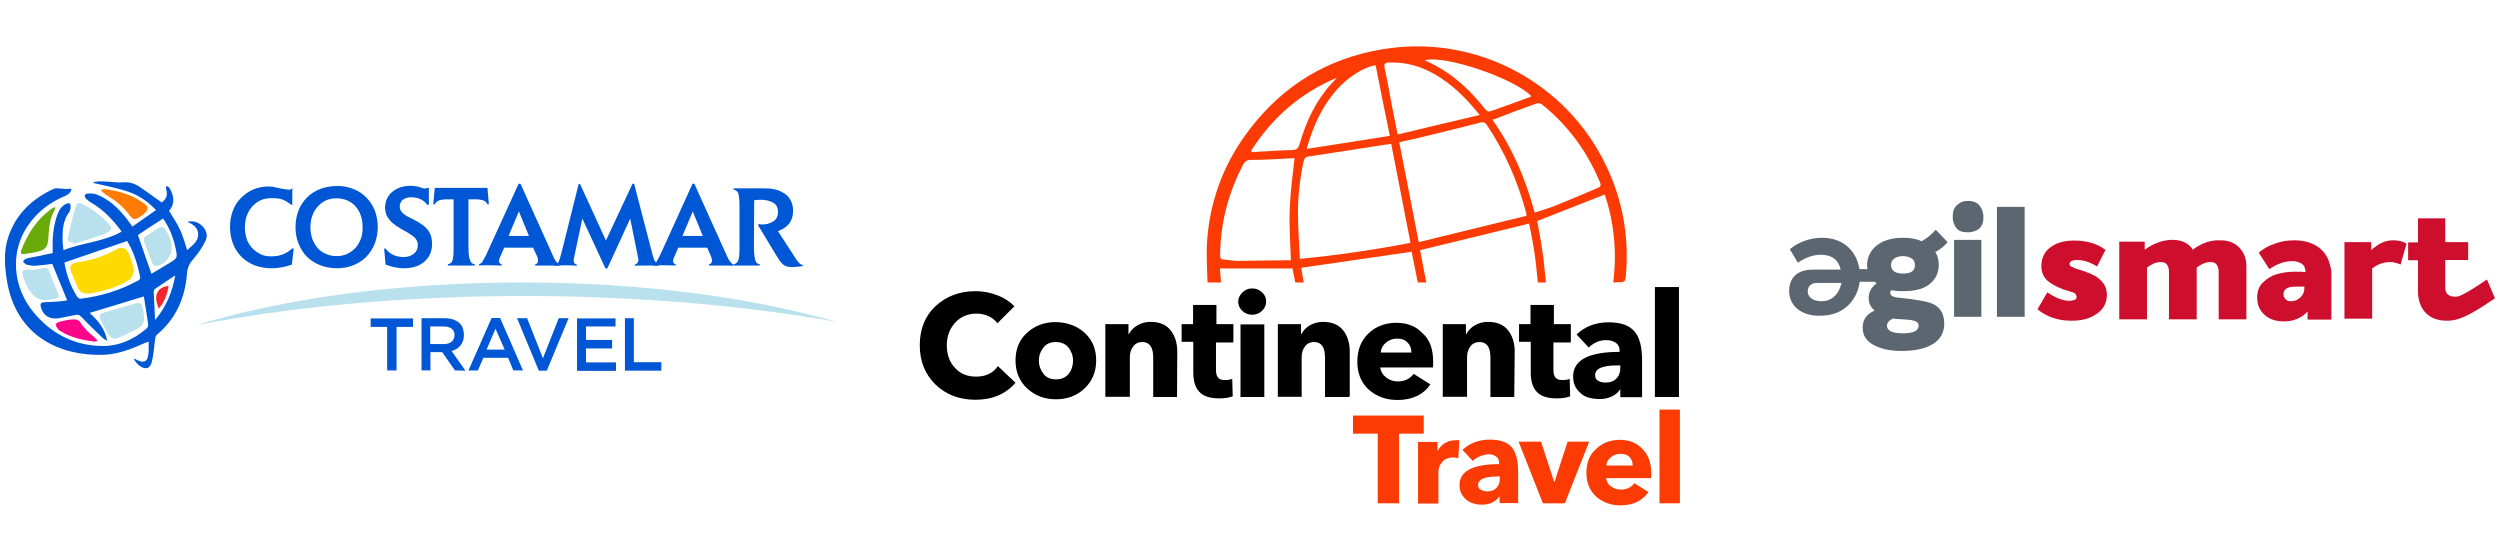 <?xml version="1.0" encoding="UTF-8"?>
<svg xmlns="http://www.w3.org/2000/svg" xmlns:xlink="http://www.w3.org/1999/xlink" version="1.1" id="Capa_1" x="0px" y="0px" viewBox="0 0 1091.3 240.9" style="enable-background:new 0 0 1091.3 240.9;" xml:space="preserve">
<style type="text/css">
	.st0{fill:#FFFFFF;}
	.st1{fill:#5B6670;}
	.st2{fill:#CE0E2D;}
	.st3{fill:#FB3B03;}
	.st4{fill:#0057D5;}
	.st5{fill:#B9E1ED;}
	.st6{fill:#6AAB09;}
	.st7{fill:#FE7C04;}
	.st8{fill:#FF038A;}
	.st9{fill:#FEDA00;}
	.st10{fill:#F42431;}
</style>
<rect y="0" class="st0" width="1091.3" height="240.9"></rect>
<g>
	<g>
		<path class="st1" d="M845,100.3l5.2,5.4c-1.5,1.7-3.3,3.3-5.4,4.3c1.1,1.7,1.5,3.5,1.5,5.6c0,3.5-1.3,6.3-4.1,8.5s-6.7,3-11.7,3    c-2,0-3.5-0.2-5-0.4c-0.2,0.2-0.4,0.7-0.4,1.1c0,1.3,1.3,2,4.3,2.2c6.7,0.7,11.3,1.5,13.7,2.4c3.9,1.5,5.6,4.6,5.6,8.9    c0,3.9-1.7,6.9-5,8.9s-7.8,3-13.7,3c-5,0-8.9-0.9-12.1-2.6s-4.8-4.1-4.8-7.6s1.7-5.9,5.2-7.4c-1.7-1.5-2.6-3.3-2.6-5.4    c0-2.6,1.1-4.8,3.5-6.5c-0.2-0.2-0.4-0.4-0.9-0.7h-6.5c-1.1,8.2-7.2,14.8-16.9,14.8c-7.4,0.4-13.9-3.5-13.9-10.8    c0-5,2.8-9.3,10.4-9.3h12.1c-0.9-4.1-3.7-6.5-8.7-6.5c-3.3,0-6.9,1.3-10,3.5l-3.5-5.9c3.9-3.3,9.1-5,14.1-5    c9.1,0,15,5.6,16.3,13.7h3.5c0-0.4-0.2-1.1-0.2-1.5c0-3.7,1.5-6.7,4.3-8.9c2.8-2.2,6.7-3.3,11.5-3.3c3,0,5.6,0.4,8,1.5    C840.9,104.2,842.8,102.7,845,100.3L845,100.3z M803.8,123.5h-10.6c-2.6,0-4.1,1.5-4.1,3.7c0,2.4,2.2,4.3,5.9,4.3    C799,131.6,802.7,129,803.8,123.5L803.8,123.5z M823.7,142.2c0,2.2,2.4,3.3,6.9,3.3c4.6,0,6.9-1.1,6.9-3.3c0-0.7-0.2-1.1-0.4-1.3    c-0.4-0.4-0.9-0.7-1.7-0.9s-1.5-0.4-2.2-0.4s-1.5-0.2-2.8-0.2c-2.4-0.2-3.7-0.2-3.9-0.4C824.6,139.8,823.7,140.9,823.7,142.2    L823.7,142.2z M835.9,115.7c0-1.3-0.4-2.2-1.3-2.8c-0.9-0.6-2.2-1.1-3.9-1.1s-3,0.4-3.9,1.1s-1.3,1.5-1.3,2.8    c0,2.4,1.7,3.7,5.2,3.7S835.9,118.3,835.9,115.7z M871.7,138.3h12.1v-48h-12.1V138.3L871.7,138.3z M853,138.3h11.9v-33.6H853    V138.3L853,138.3z M859.1,87.7c-2.2,0-3.7,0.7-5,2s-1.7,2.8-1.7,5s0.7,3.7,1.7,5c1.1,1.3,2.8,1.7,5,1.7s3.7-0.7,5-1.7    c1.3-1.3,1.7-2.8,1.7-5s-0.7-3.7-1.7-5C863,88.4,861.3,87.7,859.1,87.7z"></path>
		<path class="st2" d="M904.2,140c-5.9,0-10.8-1.7-14.8-5l4.3-7.4c3.5,2.4,6.7,3.7,9.5,3.7c1.1,0,1.7-0.2,2.4-0.4s0.9-0.9,0.9-1.3    c0-0.2,0-0.4-0.2-0.7c-0.2-0.2-0.2-0.4-0.4-0.7c-0.2-0.3-0.4-0.2-0.7-0.4c-0.3-0.2-0.4-0.2-1.1-0.4c-0.4-0.2-0.9-0.2-1.1-0.4    c-0.2,0-0.7-0.2-1.3-0.4s-1.1-0.2-1.3-0.4c-3-1.1-5.2-2.4-6.9-3.9c-1.5-1.5-2.4-3.5-2.4-6.1c0-3.5,1.3-6.3,3.9-8.2    c2.6-2,6.1-3,10.4-3c5.4,0,10,1.3,13.7,4.1l-3.7,7.2c-3.3-2-6.1-2.8-8.7-2.8c-1.1,0-1.7,0.2-2.4,0.4c-0.7,0.4-0.9,0.9-0.9,1.3    c0,0.7,0.4,1.1,1.1,1.3c0.7,0.4,1.7,0.9,3.5,1.3c3.9,1.3,6.5,2.4,7.8,3.5c2.6,2,3.9,4.3,3.9,7.4c0,3.5-1.5,6.3-4.3,8.2    C912.2,139.2,908.6,140,904.2,140L904.2,140z"></path>
		<path class="st2" d="M969.1,104.9c3.5,0,6.1,0.9,8.2,3c2.2,2.2,3.3,4.8,3.3,8.5v23h-12.1V119c0-1.5-0.2-2.6-0.9-3.5    s-1.5-1.1-2.8-1.1c-2,0-3.9,0.9-5.9,2.4v22.6h-12.1V119c0-1.5-0.2-2.6-0.9-3.5s-1.5-1.1-2.8-1.1c-2,0-3.9,0.9-5.9,2.4v22.6h-12.1    v-33.9h11.1v3.5c3.9-2.8,8-4.3,12.1-4.3s7.2,1.5,8.9,4.3C960.8,106.2,965,104.7,969.1,104.9L969.1,104.9z"></path>
		<path class="st2" d="M1012.9,108.6c-2.8-2.4-6.7-3.7-11.3-3.7c-3,0-5.9,0.4-8.7,1.5c-2.8,0.9-5.2,2.4-6.9,3.9l4.6,7.2    c3.5-2.4,6.7-3.5,10-3.5c1.7,0,3,0.4,4.1,1.1s1.7,2,1.7,3.7c-1.3-0.2-2.8-0.2-4.6-0.2c-3,0-5.6,0.4-8,1.1s-4.3,2-6.1,3.7    c-1.7,1.7-2.4,3.9-2.4,6.5c0,3.3,1.1,5.6,3.3,7.6s5,2.8,8.5,2.8c4.1,0,7.6-1.5,10.2-4.3v3.5h10.4v-20.7    C1017.2,114.4,1015.7,111,1012.9,108.6L1012.9,108.6z M1004.2,129.8c-1.1,1.1-2.6,1.7-4.1,1.7c-1.1,0-1.7-0.2-2.4-0.9    s-0.9-1.3-0.9-2.2c0-2.2,1.7-3.3,5.4-3.3h3.7C1006,127.2,1005.3,128.7,1004.2,129.8z"></path>
		<path class="st2" d="M1044.6,104.9c2.4,0,4.3,0.4,5.9,1.5l-2.6,9.1c-1.5-0.7-3-1.1-4.6-1.1c-2.8,0-5.4,0.9-7.8,2.8v21.9h-12.1    v-33.4h11.7v3.5C1038.1,106.4,1041.1,104.9,1044.6,104.9L1044.6,104.9z"></path>
		<path class="st2" d="M1085.6,122l3.5,8.2c-12.4,8.5-16.5,9.8-21,9.8c-3.9,0-6.9-1.1-9.1-3.3s-3.5-5.4-3.5-9.5v-13.6h-4.3v-7.8h4.3    V95.3h11.9v10.4h10v7.8h-10v11.9c0,2.6,1.3,4.1,4.1,4.1C1073.2,129.6,1074.9,129.2,1085.6,122z"></path>
	</g>
	<g>
		<g>
			<path d="M443.3,167.1c-4.3,4.9-10.1,7.4-17.5,7.4c-7,0-12.8-2.2-17.4-6.6c-4.6-4.5-6.9-10.2-6.9-17.2c0-7.1,2.3-12.8,6.9-17.1     c4.7-4.3,10.4-6.5,17.5-6.5c3.3,0,6.4,0.6,9.5,1.8c3.1,1.2,5.5,2.8,7.4,4.8l-7.4,7.4c-1-1.3-2.3-2.4-3.9-3.1     c-1.7-0.7-3.3-1.1-5.2-1.1c-3.8,0-6.9,1.3-9.3,3.9c-2.4,2.6-3.7,5.9-3.7,9.9c0,4.1,1.2,7.4,3.6,9.9c2.3,2.6,5.4,3.8,9.2,3.8     c4.2,0,7.4-1.5,9.5-4.6L443.3,167.1z"></path>
			<path d="M473.4,145.2c3.4,3.1,5.1,7.1,5.1,12.1s-1.7,9.1-5.1,12.3s-7.6,4.7-12.5,4.7s-9.1-1.6-12.5-4.7     c-3.4-3.2-5.1-7.2-5.1-12.3c0-5,1.7-9.1,5.1-12.1c3.4-3.1,7.5-4.6,12.5-4.6C465.8,140.7,470,142.2,473.4,145.2z M468.4,157.4     c0-2.2-0.7-4-2-5.7c-1.3-1.6-3.2-2.4-5.5-2.4s-4.2,0.8-5.4,2.4c-1.3,1.6-2,3.5-2,5.7s0.7,4.1,2,5.8s3.2,2.4,5.5,2.4     s4.2-0.8,5.5-2.4C467.8,161.5,468.4,159.6,468.4,157.4z"></path>
			<path d="M513.8,173.3h-10.4V156c0-4.4-1.6-6.7-4.7-6.7c-1.8,0-3.2,0.7-4.1,2c-1,1.3-1.4,2.9-1.4,4.8v17.1h-10.7v-31.7h10.1v4.3     h0.2c0.8-1.5,2-2.8,3.7-3.8c1.8-1,3.6-1.5,5.8-1.5c3.9,0,6.9,1.3,8.8,3.8c1.9,2.5,2.8,5.6,2.8,9.2L513.8,173.3L513.8,173.3z"></path>
			<path d="M538.2,149.5h-7.4v12c0,1.5,0.3,2.7,0.9,3.3c0.6,0.8,1.6,1.1,3.1,1.1c1.3,0,2.3-0.2,3.1-0.5l0.2,7.6     c-1.8,0.7-3.8,0.9-6,0.9c-4,0-6.9-1-8.6-2.9c-1.8-1.9-2.6-4.8-2.6-8.4v-13.4h-5.1v-7.7h5v-8.4H531v8.4h7.4v7.9L538.2,149.5     L538.2,149.5z"></path>
			<path d="M552.7,131.6c0,1.6-0.6,2.9-1.8,4.1c-1.2,1.1-2.6,1.7-4.3,1.7s-3.1-0.6-4.3-1.7c-1.2-1.1-1.8-2.5-1.8-4s0.6-2.8,1.8-4     c1.2-1.2,2.6-1.8,4.3-1.8s3.1,0.6,4.3,1.7C552.1,128.7,552.7,130,552.7,131.6z M551.9,173.3h-10.4v-31.7h10.4V173.3z"></path>
			<path d="M588.9,173.3h-10.5V156c0-4.4-1.6-6.7-4.7-6.7c-1.8,0-3.2,0.7-4.1,2c-1,1.3-1.4,2.9-1.4,4.8v17.1h-10.4v-31.7h10.1v4.3     h0.2c0.8-1.5,2-2.8,3.7-3.8c1.8-1,3.6-1.5,5.8-1.5c3.9,0,6.9,1.3,8.8,3.8s2.8,5.6,2.8,9.2v19.6h-0.3L588.9,173.3L588.9,173.3z"></path>
			<path d="M625.6,157.9c0,1.2,0,2-0.1,2.5h-23c0.2,1.7,1,3.1,2.5,4.3s3.2,1.8,5.1,1.8c3.1,0,5.3-1.1,7-3.3l7.3,4.6     c-3.1,4.5-7.9,6.8-14.4,6.8c-4.9,0-9.1-1.5-12.5-4.5c-3.3-3-5-7.1-5-12.2s1.6-9.2,4.8-12.3s7.4-4.7,12.2-4.7s8.6,1.5,11.5,4.6     C624.2,148.3,625.6,152.5,625.6,157.9z M602.7,153.9h13.4c0-1.8-0.5-3.2-1.6-4.3c-1.1-1.2-2.6-1.8-4.6-1.8     c-1.9,0-3.6,0.6-4.9,1.8C603.5,150.8,602.8,152.3,602.7,153.9z"></path>
			<path d="M661,173.3h-10.4V156c0-4.4-1.6-6.7-4.7-6.7c-1.8,0-3.2,0.7-4.1,2c-1,1.3-1.4,2.9-1.4,4.8v17.1h-10.6v-31.7h10.1v4.3h0.2     c0.8-1.5,2-2.8,3.7-3.8c1.8-1,3.6-1.5,5.8-1.5c3.9,0,6.9,1.3,8.8,3.8s2.8,5.6,2.8,9.2L661,173.3L661,173.3z"></path>
			<path d="M685.5,149.5h-7.4v12c0,1.5,0.3,2.7,0.9,3.3c0.6,0.8,1.6,1.1,3.1,1.1c1.3,0,2.3-0.2,3.1-0.5l0.2,7.6     c-1.8,0.7-3.8,0.9-6,0.9c-4,0-6.9-1-8.6-2.9c-1.8-1.9-2.6-4.8-2.6-8.4v-13.4h-5.1v-7.7h5v-8.4h10.2v8.4h7.4v7.9L685.5,149.5     L685.5,149.5z"></path>
			<path d="M693.5,151.7l-5.3-5.7c3.8-3.6,8.4-5.3,14.1-5.3c5.2,0,8.9,1.3,11.2,4s3.3,6.9,3.3,12.7v16h-9.5v-3.3h-0.2     c-0.8,1.3-2,2.3-3.6,3c-1.7,0.8-3.4,1.1-5.3,1.1c-1.8,0-3.6-0.3-5.3-0.8c-1.7-0.6-3.1-1.7-4.3-3.2c-1.3-1.6-1.9-3.5-1.9-5.9     c0-7.1,6.8-10.7,20.3-10.7v-0.5c0-1.5-0.5-2.6-1.6-3.4s-2.4-1.2-4.1-1.2C698.4,148.4,695.8,149.5,693.5,151.7z M707.3,160.6v-1.1     H706c-6.5,0-9.7,1.4-9.7,4.3c0,1.1,0.4,1.9,1.3,2.4s1.9,0.8,3.2,0.8c2.1,0,3.7-0.6,4.8-1.8C706.7,164.2,707.3,162.6,707.3,160.6z     "></path>
			<path d="M732.9,173.3h-10.5v-48h10.5V173.3z"></path>
		</g>
		<g>
			<path class="st3" d="M621.5,189.3h-10.8v30.4h-9.3v-30.4h-10.8v-7.9h30.9V189.3L621.5,189.3z"></path>
			<path class="st3" d="M637,192.2l-0.4,7.8c-0.7-0.2-1.4-0.3-2.3-0.3c-2.1,0-3.7,0.7-4.8,2s-1.6,2.7-1.6,4.2v13.9H619v-26.9h8.5     v3.9h0.1c0.7-1.4,1.7-2.5,3-3.3s2.8-1.3,4.3-1.3C636,192.1,636.6,192.1,637,192.2z"></path>
			<path class="st3" d="M642.9,201.2l-4.5-4.8c3.2-3,7.2-4.5,12-4.5c4.4,0,7.6,1.1,9.5,3.3c1.9,2.3,2.8,5.9,2.8,10.9v13.5h-8.1v-2.8     h-0.2c-0.7,1.1-1.7,1.9-3.1,2.6c-1.4,0.7-2.9,0.9-4.5,0.9s-3.1-0.3-4.4-0.8c-1.4-0.5-2.6-1.4-3.7-2.8c-1.1-1.4-1.6-3-1.6-5     c0-6,5.8-9.1,17.3-9.1v-0.4c0-1.3-0.4-2.3-1.3-2.9c-0.9-0.7-2.1-1-3.5-1C647.2,198.5,644.9,199.4,642.9,201.2z M654.7,208.9V208     h-1.2c-5.5,0-8.3,1.3-8.3,3.7c0,0.9,0.4,1.7,1.2,2.1c0.8,0.4,1.7,0.7,2.7,0.7c1.8,0,3.2-0.5,4.1-1.5     C654.3,211.9,654.7,210.6,654.7,208.9z"></path>
			<path class="st3" d="M693.7,192.8l-10.6,26.9h-9.6l-10.6-26.9h9.8l5.7,17.5h0.2l5.7-17.5H693.7z"></path>
			<path class="st3" d="M720.8,206.6c0,1,0,1.7-0.1,2.1h-19.6c0.2,1.4,0.8,2.7,2.1,3.6c1.3,1,2.7,1.4,4.3,1.4c2.6,0,4.6-0.9,5.9-2.8     l6.2,3.9c-2.7,3.8-6.7,5.8-12.2,5.8c-4.2,0-7.8-1.3-10.6-3.8s-4.3-6-4.3-10.4c0-4.3,1.3-7.9,4.2-10.4c2.8-2.7,6.3-4,10.4-4     c4,0,7.3,1.3,9.8,3.9C719.5,198.5,720.8,202,720.8,206.6z M701.2,203.2h11.5c0-1.5-0.4-2.7-1.4-3.7c-0.9-1-2.3-1.4-3.9-1.4     c-1.7,0-3.1,0.5-4.2,1.5C701.9,200.6,701.3,201.7,701.2,203.2z"></path>
			<path class="st3" d="M733.3,219.7h-8.9v-40.9h8.9V219.7z"></path>
		</g>
		<path class="st3" d="M704.2,123.3c1.7-13.3,0.4-26.1-3.7-38.4c-9.9,3.9-19.7,7.7-29.5,11.6c0.8,4.3,1.7,8.7,2.3,13.3    c0.7,4.4,1,8.9,1.5,13.5c-1.4,0-2.5,0-3.5,0c-0.5-4.4-0.8-8.8-1.5-13.1c-0.6-4.3-1.5-8.5-2.3-12.6c-16,3.9-31.7,7.7-47.6,11.6    c0.8,4.5,1.8,9.3,2.7,14.1c-1.3,0-2.4,0-3.7,0c-0.9-4.5-1.8-9-2.7-13.4c-16.1,2.3-32.1,4.7-48.2,7c0.3,2,0.7,4.2,1.1,6.4    c-1.2,0-2.3,0-3.7,0c-0.4-2.1-0.8-4.1-1.2-6.1c-10.5,0-21,0-31.7,0c0.2,1.8,0.3,3.9,0.5,6.1c-1.8,0-3.6,0-5.9,0    c-0.1-5.3-0.5-10.7-0.3-16c0.9-18.7,7.1-35.7,18.5-50.6c14.8-19.5,34.2-31.2,58.2-35.2c41.5-6.9,80.6,15.2,97.5,50.6    c7.2,14.9,10.1,30.7,8.8,47.1c-0.3,4.2-0.4,4.1-4.6,4C705.1,123.4,704.9,123.3,704.2,123.3z M666.3,94.2c0-0.3,0-0.5,0-0.7    c0-0.1,0.1-0.3,0-0.3c-3.7-13.8-9.3-26.8-17.3-38.7c-0.8-1.2-1.5-1.3-2.8-1c-8.7,2.3-17.4,4.3-26.1,6.5c-3.1,0.8-6.2,1.3-9.3,2.1    c2.8,14.5,5.7,28.8,8.5,43.6C635.2,101.8,650.7,98,666.3,94.2z M615.7,106c-2.8-14.5-5.6-28.8-8.4-43.2c-0.9,0.2-1.7,0.3-2.3,0.3    c-11.3,1.8-22.5,3.5-33.8,5.2c-1.3,0.2-1.8,0.7-2.1,1.9c-1.7,7.9-2.6,15.7-2.5,23.7c0,6.3,0.6,12.5,0.8,19.1    C583.9,111.4,599.7,109.1,615.7,106z M669.9,92.8c3-1,5.9-1.8,8.5-2.8c6.4-2.6,12.8-5.3,19.1-8c1-0.4,1.5-0.9,1-2.2    c-5.6-13.6-14-25.1-25.5-34.3c-0.5-0.4-1.7-0.6-2.3-0.3c-5.7,2-11.4,4.1-17,6.3c-0.7,0.3-1.3,0.5-2.2,0.8    C660.2,64.6,666,78.1,669.9,92.8z M563.5,113.6c-0.3-7.9-0.8-15.3-0.5-22.6c0.3-7.4,1.3-14.6,2.1-22c-0.3,0-0.7,0-1.1,0.1    c-5.9,0.3-11.9,0.7-17.7,0.7c-2,0-2.9,0.6-3.8,2.3c-6.4,12.4-9.8,25.5-9.9,39.4c0,1.2,0.3,1.8,1.6,1.8c2.2,0.2,4.3,0.6,6.4,0.6    C548.2,113.7,555.9,113.7,563.5,113.6z M645.9,50.2c-5.9-7.4-12.1-13.5-19.8-17.9c-6.2-3.5-12.7-5.3-19.9-5    c-1.8,0.1-2.1,0.8-1.8,2.3c1.2,5.7,2.3,11.4,3.3,17.1c0.8,3.8,1.5,7.7,2.4,12C622,55.8,633.7,53.1,645.9,50.2z M600.5,28.5    c-4.9,0.6-12,5-17.1,10.8c-6.4,7.3-10.3,15.9-13,25.7c12.4-1.9,24.2-3.8,36.3-5.7C604.5,48.8,602.5,38.7,600.5,28.5z M546.2,65.7    c0.1,0.3,0.2,0.4,0.3,0.7c5.9-0.3,11.8-0.8,17.7-0.9c1.8-0.1,2.6-0.8,3.1-2.6c2.8-9.8,7-18.8,14-26.5c0.8-0.8,1.6-1.7,2.3-2.5    C567.7,40.6,555.4,51.3,546.2,65.7z M668.5,42c-7.6-7.9-37.9-18.1-46.6-15.7c1.6,0.8,3.1,1.4,4.5,2.2c8.7,4.6,15.7,11.3,21.7,18.9    c0.8,0.9,1.3,1.6,2.7,1.1c5.3-1.9,10.8-3.8,16.1-5.8C667.5,42.6,667.9,42.3,668.5,42z"></path>
	</g>
	<g>
		<g>
			<path class="st4" d="M58.7,156.6c4.5,2.4,6,1.5,6.2-3.7c0-1.2,0-2.4,0-3.8c-0.5,0.2-0.9,0.4-1.4,0.5c-5.9,2.7-12,5.1-18.6,5.3     c-18.6,0.5-37.9-8-41.9-32.5c-1-6.4-1.5-12.9,0.7-19.2c3.4-10,10.5-16.5,19.8-20.8c0.8-0.4,1.9-0.1,2.9-0.1     c0.7,0,1.6,0.2,2.3,0.2s1.6-0.1,2.5-0.1c-0.2,1.8-1.5,2.5-2.7,3.1c-6.7,2.8-12.3,7-16.4,13.1c-7.7,11.3-6.7,26.6,2.6,37.8     c7.4,8.9,16.9,14.1,28.6,14.6c8,0.4,14.8-2.5,20.8-7.7c0.4-0.4,0.6-1,0.6-1.5c-0.5-4.1-1.3-8.1-1.9-12.3c0-0.2-0.2-0.3,0-0.1     c-7.9,2.4-15.6,4.8-23.7,7.2c3.6,3.2,6.7,6.9,7.7,12.2c-0.8-0.5-1.5-0.8-2-1.3c-3.1-3-6.2-5.9-9.2-9.1c-0.9-0.9-1.6-1.2-2.7-0.9     c-2.4,0.5-4.8,0.9-7,1.4c-4,0.7-7-1-8-4.6c-0.5-1.8-0.1-2.3,1.8-2.4c2-0.1,3.9-0.1,5.9-0.3c1.3-0.1,2.6-0.3,3.7-0.5     c-2.1-5.3-4.3-10.5-6.5-15.9c-2.1,0.3-4.8,0.6-7.3,0.8c-1.4,0.1-2.7-0.2-4-0.5c-0.5-0.2-1-0.9-1.5-1.4c0.5-0.5,0.9-1,1.5-1.2     c1.7-0.5,3.5-0.7,5.3-1.1c2.1-0.5,4.2-0.9,6.2-1.3c-0.2-5.9,0.1-11.4,2-16.7c0.7-2,1.7-3.7,3.7-4.7c1.5-0.8,2.2-0.4,2.1,1.3     c0,0.7-0.2,1.6-0.6,2.2c-2.8,3.7-2.9,7.9-2.9,12.2c0,1.4,0.2,2.7,0.4,4.4c8.3-3.3,17.5-3.6,25.4-8.1c-3.6-4.9-7.7-9.3-12.9-12.4     c-1-0.5-1.9-1.3-2.7-2c-0.9-1-0.6-2.1,0.7-2.2c1.4-0.1,2.9-0.1,4.2,0.5c5.2,2,9.1,5.8,12.5,10c1,1.2,1.8,2.5,2.9,3.9     c3.4-2.4,6.8-4.8,10.3-7.2c-4-4.2-8.3-6.9-13.3-8.4c-4.8-1.5-9.7-2.4-14.4-3.5c1.8-0.9,4.1-0.6,6.5-0.5c2.3,0.1,4.5,0.5,6.8,0.3     c2.5-0.2,4.7,0.4,6.7,1.6c3.4,2.3,6.8,4.8,10.2,7.2c2.1-1.6,2.7-3.2,1.9-5.9c-0.1-0.5,0.1-0.9,0.2-1.4c0.4,0.3,0.9,0.5,1.2,0.8     c2,3.5,2.7,6.9-0.1,10.1c1.6,2.8,3.5,5.5,4.8,8.3s2.1,5.9,3.1,8.9c2-2,4.9-3.5,4.8-7.1c-0.2-2.8-2.1-4.1-4.8-5.3     c2.7-0.5,4.6,0.1,6.3,1.6c2,1.8,2.9,4.2,1.7,6.7c-1.3,2.7-3,5.3-5,7.6c-1.8,2-2.9,3.8-3.1,6.8c-0.8,10.5-4.8,19.7-13.2,26.7     c-0.5,0.4-0.6,1.3-0.7,2c-0.5,3.2-0.6,6.4-1.4,9.6c-0.7,3.2-2.8,3.8-5.5,1.8c-0.9-0.7-1.6-1.7-2.4-2.7     C58.6,156.8,58.7,156.7,58.7,156.6z M55.5,105.2c-9.3,3.2-18.3,6.3-27.4,9.4c0.9,5.1,2.6,10.2,5.5,14.8c0.3,0.5,1.1,1.1,1.6,1     c8.9-1.1,17.4-3.7,25.2-8c0.5-0.2,0.9-0.9,0.8-1.3C60.1,115.5,58.4,109.9,55.5,105.2z M60.2,102.6c2,5.7,3.9,11.2,5.9,16.9     c0.2-0.1,0.5-0.2,0.7-0.4c2.5-1.5,4.8-2.8,7.2-4.3c3.5-2.2,3.5-2.2,2.7-6.2c-1-4.8-2.7-9.2-5.5-13.2     C67.4,97.8,63.7,100.2,60.2,102.6z M76.5,120.2c-3.1,2.1-6,3.9-8.8,5.9c-0.4,0.3-0.6,0.8-0.6,1.3c0.2,4,0.4,8,0.6,12.3     C72.5,134,75.2,127.6,76.5,120.2z"></path>
			<path class="st5" d="M32.2,105.9c-2.3,0-2.9-0.6-2.4-2.9c1-4.2,1.9-8.5,3.2-12.6c0.6-2.1,1.4-2.2,3.3-1.2     c4.5,2.3,8.3,5.4,11.7,9.1c1,1.1,0.7,2-0.4,2.7c-0.7,0.5-1.6,1-2.6,1.4c-4.2,1.4-8.5,2.7-12.8,4.1     C32.3,106.2,32.3,106,32.2,105.9z"></path>
			<path class="st5" d="M62.8,137.9c0.5,2.9-0.9,4.8-3.4,5.9c-2.6,1.3-5,2.6-7.7,3.6c-2.4,0.9-3.5,0.3-4.7-1.9c-1-1.9-2-3.8-3-5.8     c-0.9-1.8-0.6-2.7,1.3-3.2c4.8-1.5,9.7-2.8,14.4-4.2c1.4-0.4,2.1,0.4,2.4,1.6C62.6,135.1,62.7,136.5,62.8,137.9z"></path>
			<path class="st5" d="M13.8,117.9c1.7-0.3,3.4-0.5,5.1-0.8c1.5-0.4,2.2,0,2.7,1.6c1,3,2.3,6,3.6,9c0.7,1.6,0.6,2.4-1.1,2.7     c-6.1,1.2-9.2,1.1-12.9-6.6c-0.5-1.2-0.9-2.5-1.3-3.7c-0.5-1.7,0-2.3,1.8-2.4c0.7,0,1.5,0,2.2,0     C13.7,117.8,13.8,117.9,13.8,117.9z"></path>
			<path class="st6" d="M24.1,90.3c-0.1,0.6-0.1,1.1-0.3,1.5c-2.2,3.8-2.4,8-2.7,12.3c-0.3,3.8-1.1,4.8-4.8,5.8     c-1.9,0.5-3.8,0.7-5.9,1c-0.9,0.1-1.6-0.3-1.2-1.4c2.7-7.3,6.8-13.7,13.3-18.4C23,90.8,23.5,90.7,24.1,90.3z"></path>
			<path class="st7" d="M44.5,82.7c0.5,0,1-0.2,1.6-0.1c5.9,0.8,11.6,2.5,16.5,6c2.4,1.6,2.4,2.7,0.3,4.7c-0.4,0.4-0.8,0.7-1.3,1     c-2.7,1.9-3.5,1.8-5.4-0.8c-2.7-3.7-6.2-6.2-10.1-8.6c-0.7-0.5-1.3-1.1-1.9-1.6C44.4,83,44.4,82.8,44.5,82.7z"></path>
			<path class="st8" d="M42.5,148.9c-0.6,0.1-1.1,0.2-1.6,0.2c-4.9-0.7-9.8-1.7-14.2-4.4c-0.5-0.3-1-0.5-1.3-1     c-0.5-0.6-1.1-1.4-1-2.1c0-0.5,1.1-1,1.7-1.2c2-0.5,4-0.9,6-1c0.9-0.1,2.4,0.4,2.8,1.1c1.7,2.7,4,4.9,6.5,6.9     c0.3,0.2,0.5,0.5,0.7,0.8C42.4,148.2,42.4,148.4,42.5,148.9z"></path>
			<path class="st9" d="M39,128.2c-3.2,0-4.3-0.8-5.2-3c-0.9-2.1-1.9-4.3-2.7-6.4c-1-2.6-0.3-3.8,2.4-4.2c6-0.9,11.7-2.6,17-5.6     c2.7-1.6,4.6-0.9,5.8,1.9c0.9,2.2,1.6,4.5,2.1,6.9c0.2,1-0.5,2.2-0.9,3.3c-0.2,0.5-0.7,0.8-1.2,1.1     C50.8,125.8,44.5,127.1,39,128.2z"></path>
			<path class="st5" d="M75,108c0,4.2-3.7,8-7,8.1c-0.5,0-1.1-0.6-1.4-1.1c-1.3-3-2.4-6-3.6-9.1c-0.5-1.5-0.2-2.4,1.1-3.1     c1.7-1,3.5-2.2,5.1-3.3c1.4-0.9,2.3-0.4,3,0.7C74.1,102.9,74.9,105.8,75,108z"></path>
			<path class="st10" d="M69.3,134.7c-1-2.5-1.6-4.8-0.7-6.8c0.7-1.8,2.6-2.8,5-3.1C73,128.5,71.9,131.7,69.3,134.7z"></path>
		</g>
		<g>
			<g>
				<path class="st4" d="M127.6,82.1v7.3h-0.5c-1.2-1-2.5-1.8-3.8-2.3s-3-0.6-4.8-0.6c-2.3,0-4.3,0.5-6,1.6s-3.1,2.6-4.1,4.5      s-1.5,4.1-1.5,6.6c0,1.8,0.3,3.6,0.8,5.1c0.5,1.6,1.4,2.9,2.4,4s2.3,2,3.7,2.7s2.9,0.9,4.7,0.9c3.7,0,6.7-1.2,9.1-3.5l0.6,0.2      l-0.8,6.9c-3,1.1-6,1.6-9.1,1.6c-2.7,0-5-0.5-7.2-1.3c-2.2-0.9-4.1-2.1-5.7-3.7s-2.8-3.5-3.7-5.7c-0.8-2.2-1.3-4.6-1.3-7.2      s0.4-4.9,1.2-7.1s2-4.1,3.6-5.7s3.3-2.8,5.4-3.7c2.1-0.9,4.4-1.3,6.9-1.3c0.8,0,1.7,0.1,2.8,0.4c2,0.5,3.4,0.7,4.1,0.8      s1.2,0.2,1.5,0.2h0.4c0.4,0,0.7-0.1,1-0.4h0.5v-0.3H127.6z"></path>
				<path class="st4" d="M154.2,82.5c2.2,0.8,4.1,2.1,5.7,3.7c1.6,1.6,2.8,3.5,3.7,5.7c0.8,2.2,1.3,4.6,1.3,7.2s-0.5,5-1.3,7.2      c-0.9,2.2-2.1,4.1-3.7,5.8c-1.6,1.6-3.5,2.8-5.7,3.7c-2.2,0.9-4.6,1.3-7.1,1.3c-2.7,0-5.1-0.5-7.3-1.3c-2.2-0.9-4.2-2.1-5.8-3.7      s-2.8-3.6-3.7-5.8c-0.9-2.2-1.3-4.6-1.3-7.2c0-2.7,0.5-5.1,1.3-7.2c0.8-2.2,2.1-4,3.7-5.7c1.6-1.6,3.5-2.8,5.7-3.7      c2.2-0.8,4.7-1.3,7.3-1.3C149.6,81.1,152,81.6,154.2,82.5z M141.1,88.1c-1.7,1.1-3.1,2.6-4.1,4.5s-1.5,4.1-1.5,6.6      s0.5,4.7,1.5,6.6c0.9,1.9,2.3,3.4,4,4.4s3.7,1.6,5.9,1.6c1.6,0,3.1-0.3,4.5-0.9s2.6-1.5,3.7-2.6c1-1.1,1.8-2.5,2.4-4      s0.8-3.3,0.8-5.1s-0.3-3.6-0.8-5.1c-0.5-1.6-1.3-2.8-2.3-4c-1-1.1-2.2-2-3.6-2.6s-2.8-0.9-4.5-0.9      C144.8,86.5,142.8,87,141.1,88.1z"></path>
				<path class="st4" d="M187.2,89.4h-0.7c-1.6-2.2-4-3.3-7.1-3.3c-0.9,0-1.8,0.2-2.6,0.5c-0.7,0.4-1.4,0.8-1.7,1.5      c-0.5,0.6-0.6,1.3-0.6,2.1c0,1,0.4,1.9,1.1,2.6c0.7,0.7,1.6,1.4,2.7,1.9s2.1,1.1,3.1,1.6c1.7,0.9,3.2,1.9,4.2,2.8      c1.1,1,1.8,2.1,2.3,3.3s0.7,2.6,0.7,4.2c0,2.1-0.5,3.9-1.5,5.5s-2.4,2.7-4.2,3.7c-1.8,0.8-3.9,1.3-6.4,1.3      c-2.6,0-5.3-0.5-8.2-1.6l-0.6-7h0.6c1.9,2.5,4.5,3.7,8,3.7c1.7,0,3.2-0.5,4.4-1.5s1.7-2.2,1.7-3.7c0-1.1-0.4-2.1-1.1-3      c-0.7-0.8-2-1.7-3.7-2.7c-1.8-0.9-3.3-1.8-4.6-2.7c-1.2-0.8-2.1-1.6-2.8-2.4s-1.2-1.6-1.6-2.6c-0.3-0.9-0.5-1.9-0.5-3      c0-2,0.5-3.7,1.6-5.2c1-1.4,2.4-2.5,4-3.2s3.5-1.1,5.3-1.1s3.6,0.3,5.1,0.9c0.7,0.2,1.2,0.3,1.4,0.3c0.4,0,0.6-0.1,1-0.3h0.7      L187.2,89.4L187.2,89.4z"></path>
				<path class="st4" d="M204.5,108.1c0,1.8,0.1,3.2,0.3,4.2s0.5,1.7,0.8,2.2c0.4,0.5,1,0.8,1.7,0.9v0.5h-11.8v-0.5      c0.7-0.2,1.3-0.5,1.6-0.9c0.4-0.5,0.6-1.2,0.7-2.2c0.2-1,0.2-2.4,0.2-4.3V87h-2.5c-1.7,0-3.1,0.2-3.9,0.5      c-0.8,0.4-1.5,0.9-1.8,1.7h-0.7l0.7-7.2h23l0.6,7.2h-0.6c-0.4-0.8-1-1.5-1.8-1.7c-0.8-0.3-2.1-0.5-3.8-0.5h-2.7V108.1      L204.5,108.1z"></path>
				<path class="st4" d="M232.7,108.1h-12.6l-1.8,4.1c-0.3,0.6-0.5,1.2-0.5,1.7c0,0.8,0.4,1.3,1.2,1.5v0.5c-1.4,0-3.1-0.1-5.3-0.1      c-2.4,0-3.8,0-4.6,0.1v-0.5c0.6-0.3,1.1-0.6,1.4-1c0.3-0.5,0.8-1.4,1.6-2.9l14.3-31.3h0.8l14.3,31.7c0.8,1.9,1.7,3,2.7,3.6v0.5      c-0.6,0-2.1-0.1-4.4-0.1c-1.4,0-2.4,0-3.1,0s-1.4,0-1.9,0s-1,0-1.2,0v-0.5c0.9-0.2,1.3-0.8,1.3-1.7c0-0.4-0.1-0.9-0.4-1.7      L232.7,108.1z M230.9,103l-4.4-10.7L222,103H230.9z"></path>
				<path class="st4" d="M276.1,80.2h0.7l8,30.8c0.4,1.4,0.7,2.4,1.1,3s0.8,1.1,1.6,1.5v0.5c-0.4,0-1,0-1.9-0.1c-0.9,0-2.2,0-3.7,0      c-2.5,0-4,0-4.8,0.1v-0.5c1-0.3,1.6-1,1.6-2.2l-3.6-17.9l-10,21.8h-0.8l-10.1-21.8l-3.5,16.5c-0.2,0.9-0.3,1.6-0.3,1.9      c0,0.9,0.5,1.6,1.4,1.7v0.5c-1.4-0.1-3-0.2-4.8-0.2s-3.4,0.1-4.8,0.2v-0.5c0.5-0.2,0.9-0.4,1.2-0.6s0.5-0.7,0.7-1.3      c0.3-0.6,0.5-1.6,0.9-2.9l7.6-30.4h0.6l11.3,24.7L276.1,80.2z"></path>
				<path class="st4" d="M308.7,108.1h-12.6l-1.8,4.1c-0.3,0.6-0.5,1.2-0.5,1.7c0,0.8,0.4,1.3,1.2,1.5v0.5c-1.4,0-3.1-0.1-5.3-0.1      c-2.4,0-3.8,0-4.6,0.1v-0.5c0.6-0.3,1.1-0.6,1.4-1c0.3-0.5,0.8-1.4,1.6-2.9l14.2-31.3h0.8l14.3,31.7c0.8,1.9,1.7,3,2.7,3.6v0.5      c-0.6,0-2.1-0.1-4.4-0.1c-1.4,0-2.4,0-3.1,0s-1.4,0-1.9,0s-1,0-1.2,0v-0.5c0.9-0.2,1.3-0.8,1.3-1.7c0-0.4-0.1-0.9-0.4-1.7      L308.7,108.1z M306.8,103l-4.4-10.7l-4.5,10.7H306.8z"></path>
				<path class="st4" d="M329.1,108.1c0,1.8,0.1,3.2,0.3,4.2c0.2,1,0.4,1.7,0.7,2.2c0.4,0.5,0.9,0.8,1.6,0.9v0.5h-11.5v-0.5      c1-0.2,1.7-0.8,2.1-1.8s0.5-2.8,0.5-5.5v-18c0-2.7-0.2-4.6-0.5-5.6c-0.4-1-1.1-1.6-2.1-1.7v-0.6h12.5c2.2,0,3.9,0.1,5.2,0.4      s2.5,0.6,3.5,1.3c1.6,0.7,2.7,1.8,3.6,3.3c0.8,1.4,1.2,3,1.2,4.8c0,4.4-2.2,7.3-6.6,8.9l7.7,11.9c0.6,1,1.2,1.7,1.6,2.1      s0.9,0.6,1.5,0.8v0.5c-2.3,0.3-3.8,0.4-4.6,0.4c-1.5,0-2.7-0.3-3.5-0.8s-1.7-1.6-2.7-3.1l-8.7-14.4l0.3-0.5      c0.5,0.1,1.1,0.2,1.6,0.2c1.8,0,3.4-0.5,4.8-1.4s2-2.3,2-4.1c0-1.9-0.7-3.3-2.2-4.1c-1.5-0.8-3.3-1.2-5.5-1.2      c-0.6,0-1.6,0.1-2.7,0.2L329.1,108.1L329.1,108.1z"></path>
			</g>
		</g>
		<g>
			<g>
				<path class="st4" d="M173,161.7h-4v-19h-7.2V139h18.5v3.7h-7.2v19H173z"></path>
				<path class="st4" d="M198.6,161.7l-5.6-8h-5.1v8H184v-22.8h10.1c1.3,0,2.5,0.2,3.6,0.5c1.1,0.4,1.9,0.8,2.7,1.5      c0.7,0.6,1.3,1.4,1.6,2.3c0.3,0.9,0.5,1.9,0.5,3c0,0.9-0.1,1.8-0.4,2.6c-0.3,0.8-0.6,1.4-1.1,2c-0.5,0.5-1,1.1-1.7,1.5      c-0.6,0.4-1.4,0.7-2.2,0.9l6.1,8.6L198.6,161.7L198.6,161.7z M197.2,143.5c-0.8-0.6-2-1-3.5-1h-5.9v7.7h5.9c1.5,0,2.6-0.4,3.4-1      c0.8-0.7,1.3-1.6,1.3-2.8C198.5,145.1,198,144.1,197.2,143.5z"></path>
				<path class="st4" d="M228.3,161.7h-4.2l-2.3-5.5H211l-2.4,5.5h-4.1l10.1-22.9h3.7L228.3,161.7z M216.3,143.5l-3.9,9.1h7.9      L216.3,143.5z"></path>
				<path class="st4" d="M243.9,138.9h4.3l-9.5,22.9h-3.5l-9.5-22.9h4.4l6.9,17.5L243.9,138.9z"></path>
				<path class="st4" d="M268.7,142.5h-12.9v5.9h11.4v3.7h-11.4v6.1h13.1v3.7h-17V139h16.8V142.5z"></path>
				<path class="st4" d="M272.8,138.9h3.9v19.2h12v3.7h-15.9V138.9z"></path>
			</g>
		</g>
		<g>
			<g>
				<path class="st5" d="M365.2,140.5c-37.2-10.7-85-17.2-137.3-17.2c-54.7,0-104.6,7.1-142.4,18.7c40.9-8,90.5-12.8,144-12.8      C279.3,129.3,325.8,133.5,365.2,140.5z"></path>
			</g>
		</g>
	</g>
</g>
</svg>
